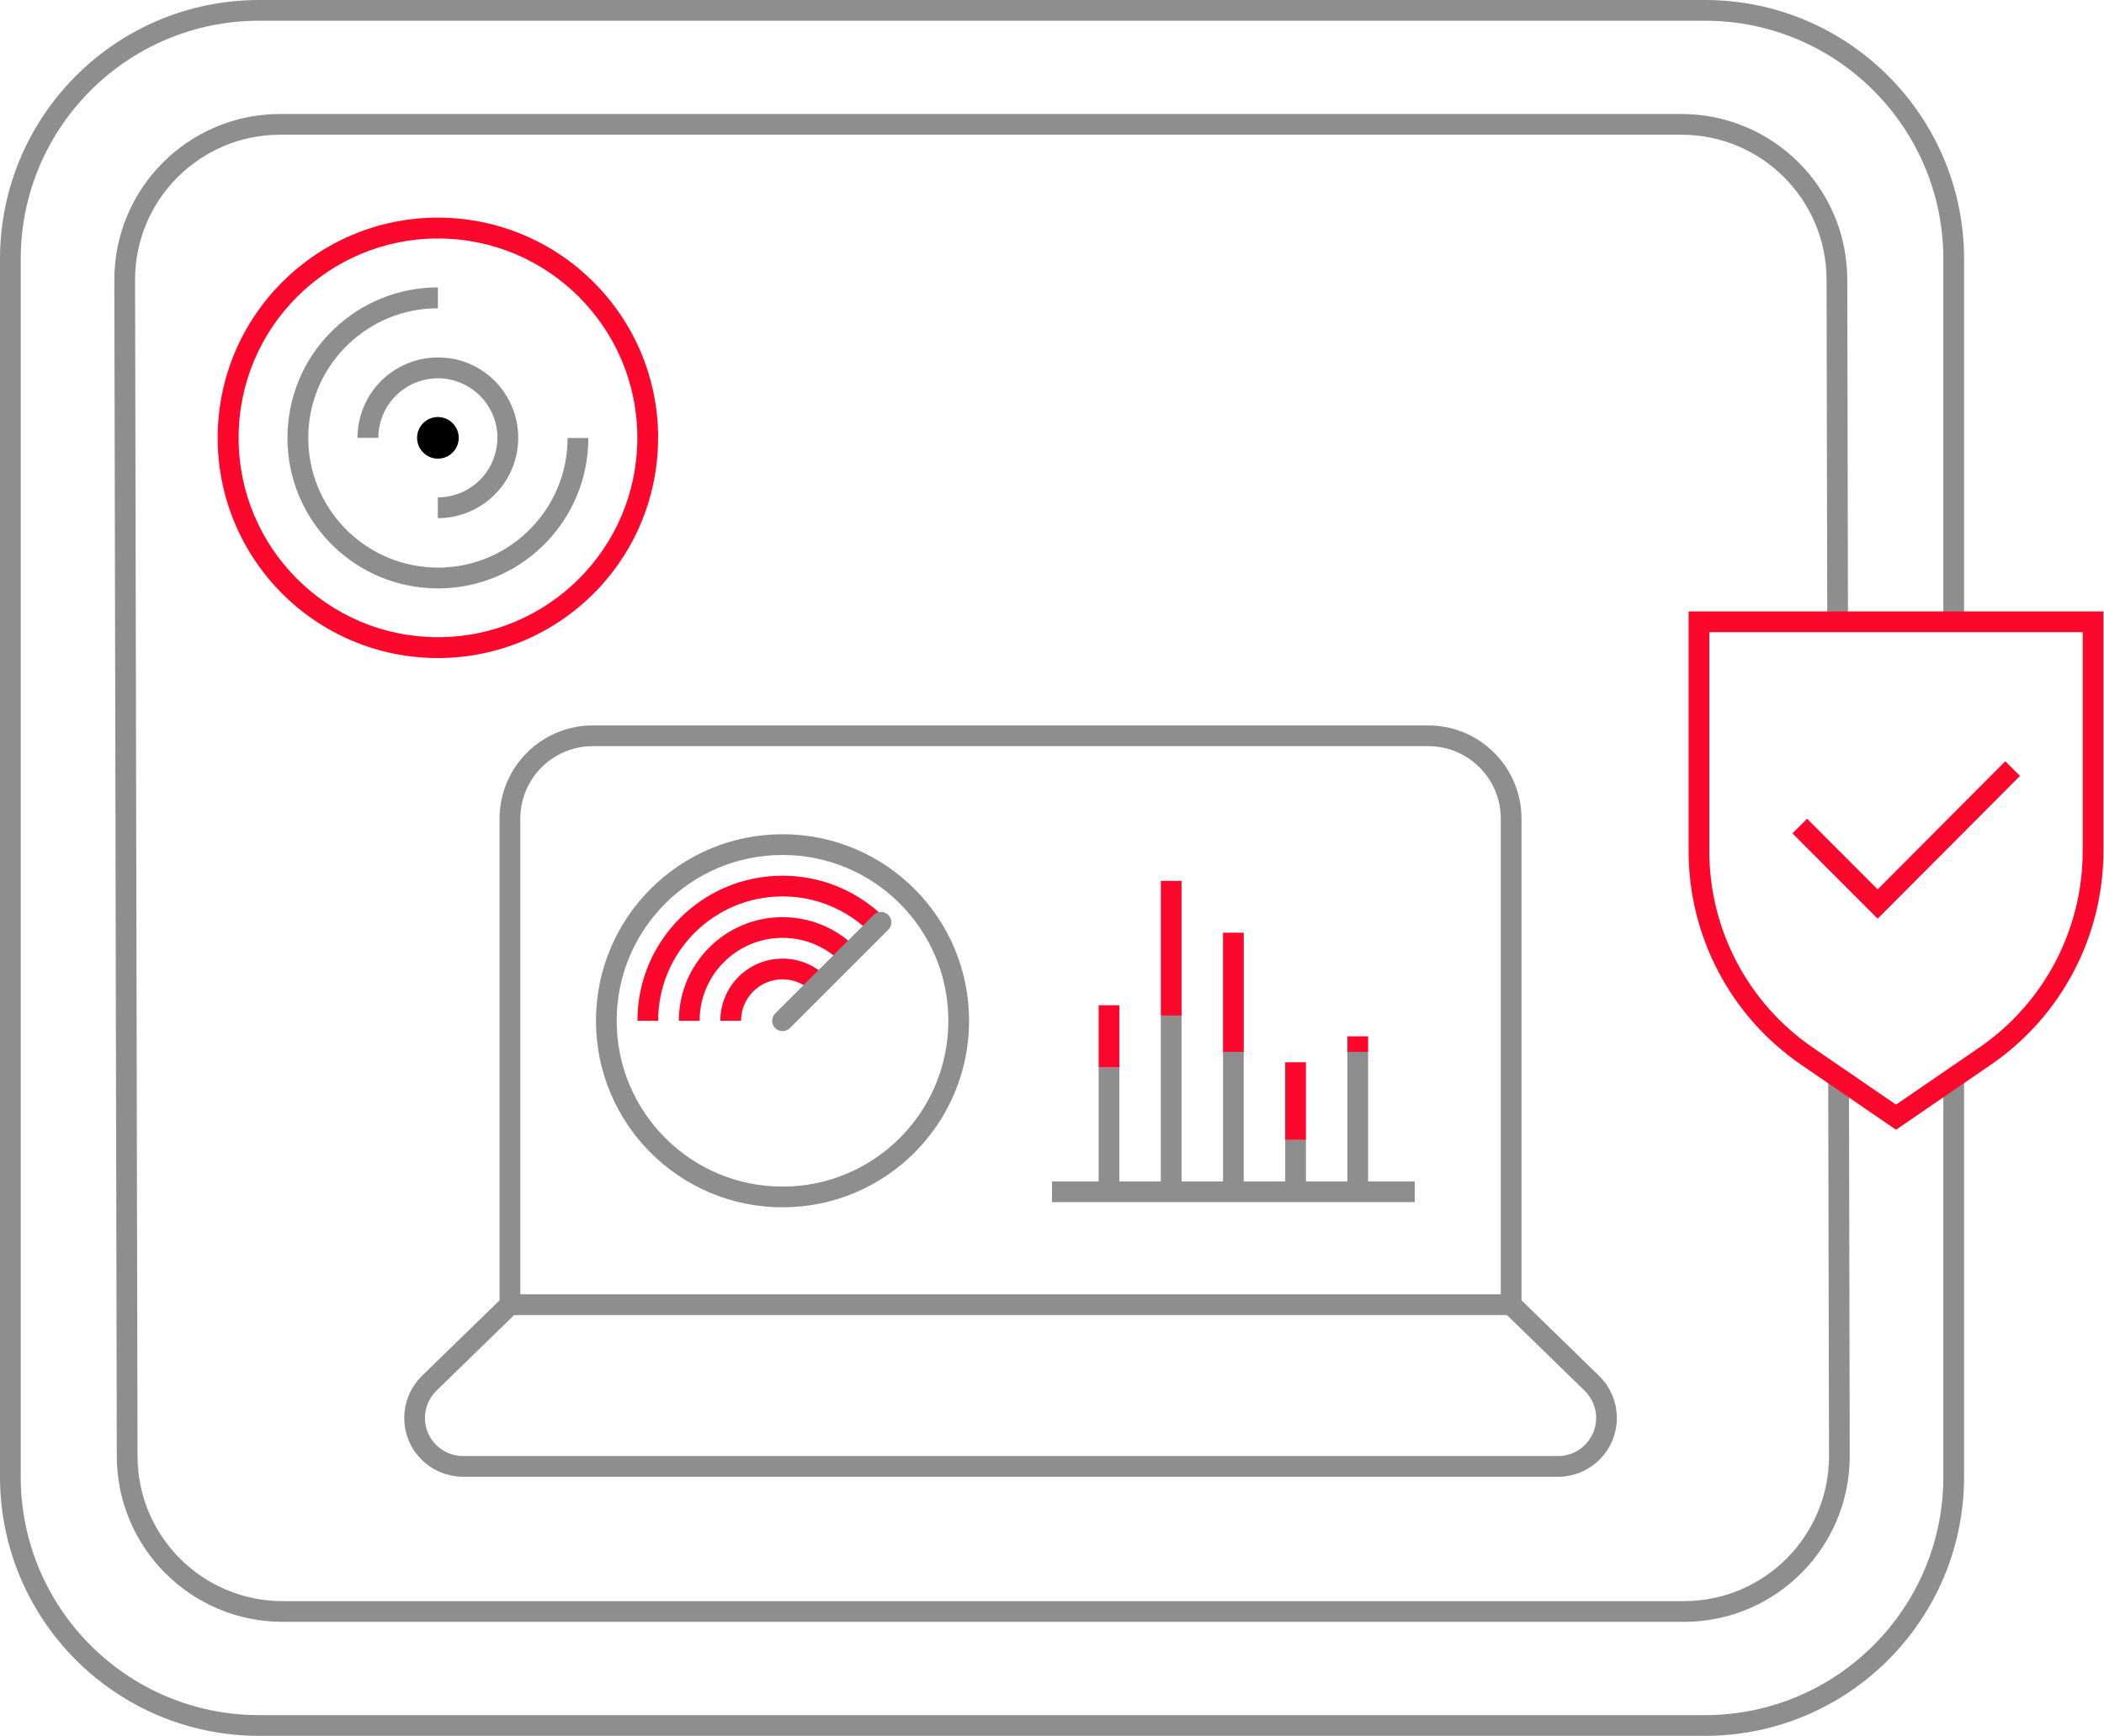 <svg xmlns="http://www.w3.org/2000/svg" width="406" height="335" viewBox="0 0 406 335" fill="none"><path fill-rule="evenodd" clip-rule="evenodd" d="M50 0C22.386 0 0 22.386 0 50V285C0 312.614 22.386 335 50 335H329C356.614 335 379 312.614 379 285V206.601L375 209.342V285C375 310.405 354.405 331 329 331H50C24.595 331 4 310.405 4 285V50C4 24.595 24.595 4 50 4H329C354.405 4 375 24.595 375 50V120H379V50C379 22.386 356.614 0 329 0H50ZM356.461 53.933L356.599 120H352.599L352.461 53.941C352.429 38.5 339.902 26 324.461 26H54.063C38.576 26 26.03 38.572 26.063 54.059L26.539 281.059C26.571 296.5 39.098 309 54.539 309H324.937C340.424 309 352.969 296.428 352.937 280.941L352.781 206.638L356.787 209.384L356.937 280.933C356.974 298.632 342.636 313 324.937 313H54.539C36.892 313 22.576 298.714 22.539 281.067L22.063 54.067C22.026 36.368 36.364 22 54.063 22H324.461C342.108 22 356.424 36.286 356.461 53.933Z" fill="#8E8E8E"></path><path d="M403.887 120H327.839V164.25C327.839 180.08 335.644 194.892 348.701 203.842L365.863 215.605L383.025 203.842C396.082 194.892 403.887 180.08 403.887 164.25V120Z" stroke="#FC082C" stroke-width="4"></path><path d="M347.293 159.42L362.326 174.469L388.373 148.327" stroke="#FC082C" stroke-width="4" stroke-miterlimit="10"></path><path d="M98.4 251.795L291.6 251.795M98.4 251.795V158C98.4 149.163 105.563 142 114.4 142H275.6C284.437 142 291.6 149.163 291.6 158V251.795M98.4 251.795L82.826 266.957C81.019 268.717 80 271.132 80 273.654V273.654C80 278.816 84.184 283 89.346 283L300.654 283C305.816 283 310 278.816 310 273.654V273.654C310 271.132 308.981 268.717 307.174 266.957L291.6 251.795" stroke="#8E8E8E" stroke-width="4"></path><circle cx="151" cy="197" r="34" stroke="#8E8E8E" stroke-width="4"></circle><path fill-rule="evenodd" clip-rule="evenodd" d="M170.799 177.201C165.732 172.134 158.732 169 151 169C135.536 169 123 181.536 123 197H127C127 183.745 137.745 173 151 173C157.627 173 163.627 175.686 167.971 180.029L170.799 177.201ZM165.142 182.858C161.523 179.239 156.523 177 151 177C139.954 177 131 185.954 131 197H135C135 188.163 142.163 181 151 181C155.418 181 159.418 182.791 162.314 185.686L165.142 182.858ZM159.485 188.515C157.314 186.343 154.314 185 151 185C144.373 185 139 190.373 139 197H143C143 192.582 146.582 189 151 189C153.209 189 155.209 189.895 156.657 191.343L159.485 188.515Z" fill="#FC082C"></path><path d="M151 197L170 178" stroke="#8E8E8E" stroke-width="4" stroke-linecap="round"></path><path d="M238 230L238 203" stroke="#8E8E8E" stroke-width="4"></path><path d="M273 230L203 230" stroke="#8E8E8E" stroke-width="4"></path><path d="M262 230L262 203" stroke="#8E8E8E" stroke-width="4"></path><path d="M262 203L262 200" stroke="#FC082C" stroke-width="4"></path><path d="M226 230L226 196" stroke="#8E8E8E" stroke-width="4"></path><path d="M226 196L226 170" stroke="#FC082C" stroke-width="4"></path><path d="M250 230L250 220" stroke="#8E8E8E" stroke-width="4"></path><path d="M250 220L250 205" stroke="#FC082C" stroke-width="4"></path><path d="M238 203L238 180" stroke="#FC082C" stroke-width="4"></path><path d="M214 230L214 206" stroke="#8E8E8E" stroke-width="4"></path><path d="M214 206L214 194" stroke="#FC082C" stroke-width="4"></path><path d="M124.992 84.5H122.983C122.983 95.135 118.683 104.732 111.715 111.701C104.746 118.67 95.135 122.97 84.513 122.97C73.878 122.97 64.281 118.67 57.312 111.701C50.344 104.732 46.044 95.122 46.044 84.5C46.044 73.865 50.344 64.268 57.312 57.299C64.281 50.33 73.892 46.03 84.513 46.03C95.149 46.03 104.746 50.33 111.715 57.299C118.683 64.268 122.983 73.878 122.983 84.5H124.992H127C127 72.773 122.242 62.138 114.559 54.455C106.876 46.772 96.227 42 84.5 42C72.773 42 62.138 46.758 54.455 54.441C46.758 62.138 42 72.773 42 84.5C42 96.227 46.758 106.862 54.441 114.559C62.124 122.242 72.76 127 84.487 127C96.213 127 106.849 122.242 114.545 114.559C122.228 106.876 126.987 96.24 126.987 84.5H124.992Z" fill="#FC082C"></path><path d="M84.501 55.466H84.474C76.791 55.466 69.728 58.485 64.512 63.446C59.282 68.392 55.885 75.307 55.508 83.071C55.48 83.57 55.467 84.042 55.467 84.54C55.467 92.224 58.486 99.287 63.447 104.503C68.394 109.733 75.308 113.143 83.073 113.521C83.558 113.548 84.043 113.561 84.528 113.561C92.211 113.561 99.275 110.542 104.491 105.582C109.707 100.635 113.118 93.72 113.495 85.969C113.522 85.484 113.536 84.999 113.536 84.527H109.519C109.519 84.945 109.505 85.349 109.492 85.767C109.33 89.11 108.508 92.278 107.173 95.122C105.839 97.979 103.979 100.527 101.728 102.67C97.212 106.943 91.16 109.544 84.528 109.544C84.11 109.544 83.692 109.531 83.261 109.504C76.562 109.167 70.631 106.242 66.358 101.74C62.085 97.238 59.497 91.172 59.484 84.54C59.484 84.123 59.497 83.705 59.511 83.273C59.848 76.574 62.773 70.643 67.275 66.371C71.777 62.098 77.843 59.496 84.474 59.496H84.501V55.466Z" fill="#8E8E8E"></path><path d="M84.487 68.986C80.861 68.986 77.424 70.266 74.714 72.463C72.005 74.66 70.01 77.801 69.282 81.481C69.08 82.492 68.986 83.503 68.986 84.5H73.002C73.002 83.759 73.07 83.017 73.232 82.263V82.249C73.771 79.513 75.24 77.208 77.248 75.577C79.257 73.946 81.804 73.002 84.487 73.002C85.228 73.002 85.983 73.07 86.738 73.232C89.474 73.784 91.779 75.24 93.41 77.248C95.041 79.257 95.984 81.804 95.984 84.473C95.984 85.215 95.904 85.969 95.755 86.738C95.203 89.474 93.747 91.779 91.739 93.41C89.73 95.041 87.183 95.984 84.5 95.984H84.487V100.001H84.5C88.126 100.001 91.563 98.721 94.273 96.524C96.982 94.326 98.977 91.186 99.705 87.506C99.907 86.482 100.001 85.471 100.001 84.46C100.001 80.834 98.721 77.397 96.524 74.687C94.326 71.978 91.186 69.983 87.506 69.255C86.509 69.08 85.484 68.986 84.487 68.986Z" fill="#8E8E8E"></path><path d="M88.516 84.5C88.516 86.724 86.71 88.516 84.499 88.516C82.289 88.516 80.483 86.71 80.483 84.5C80.483 82.276 82.289 80.483 84.499 80.483C86.71 80.483 88.516 82.276 88.516 84.5Z" fill="black"></path></svg>